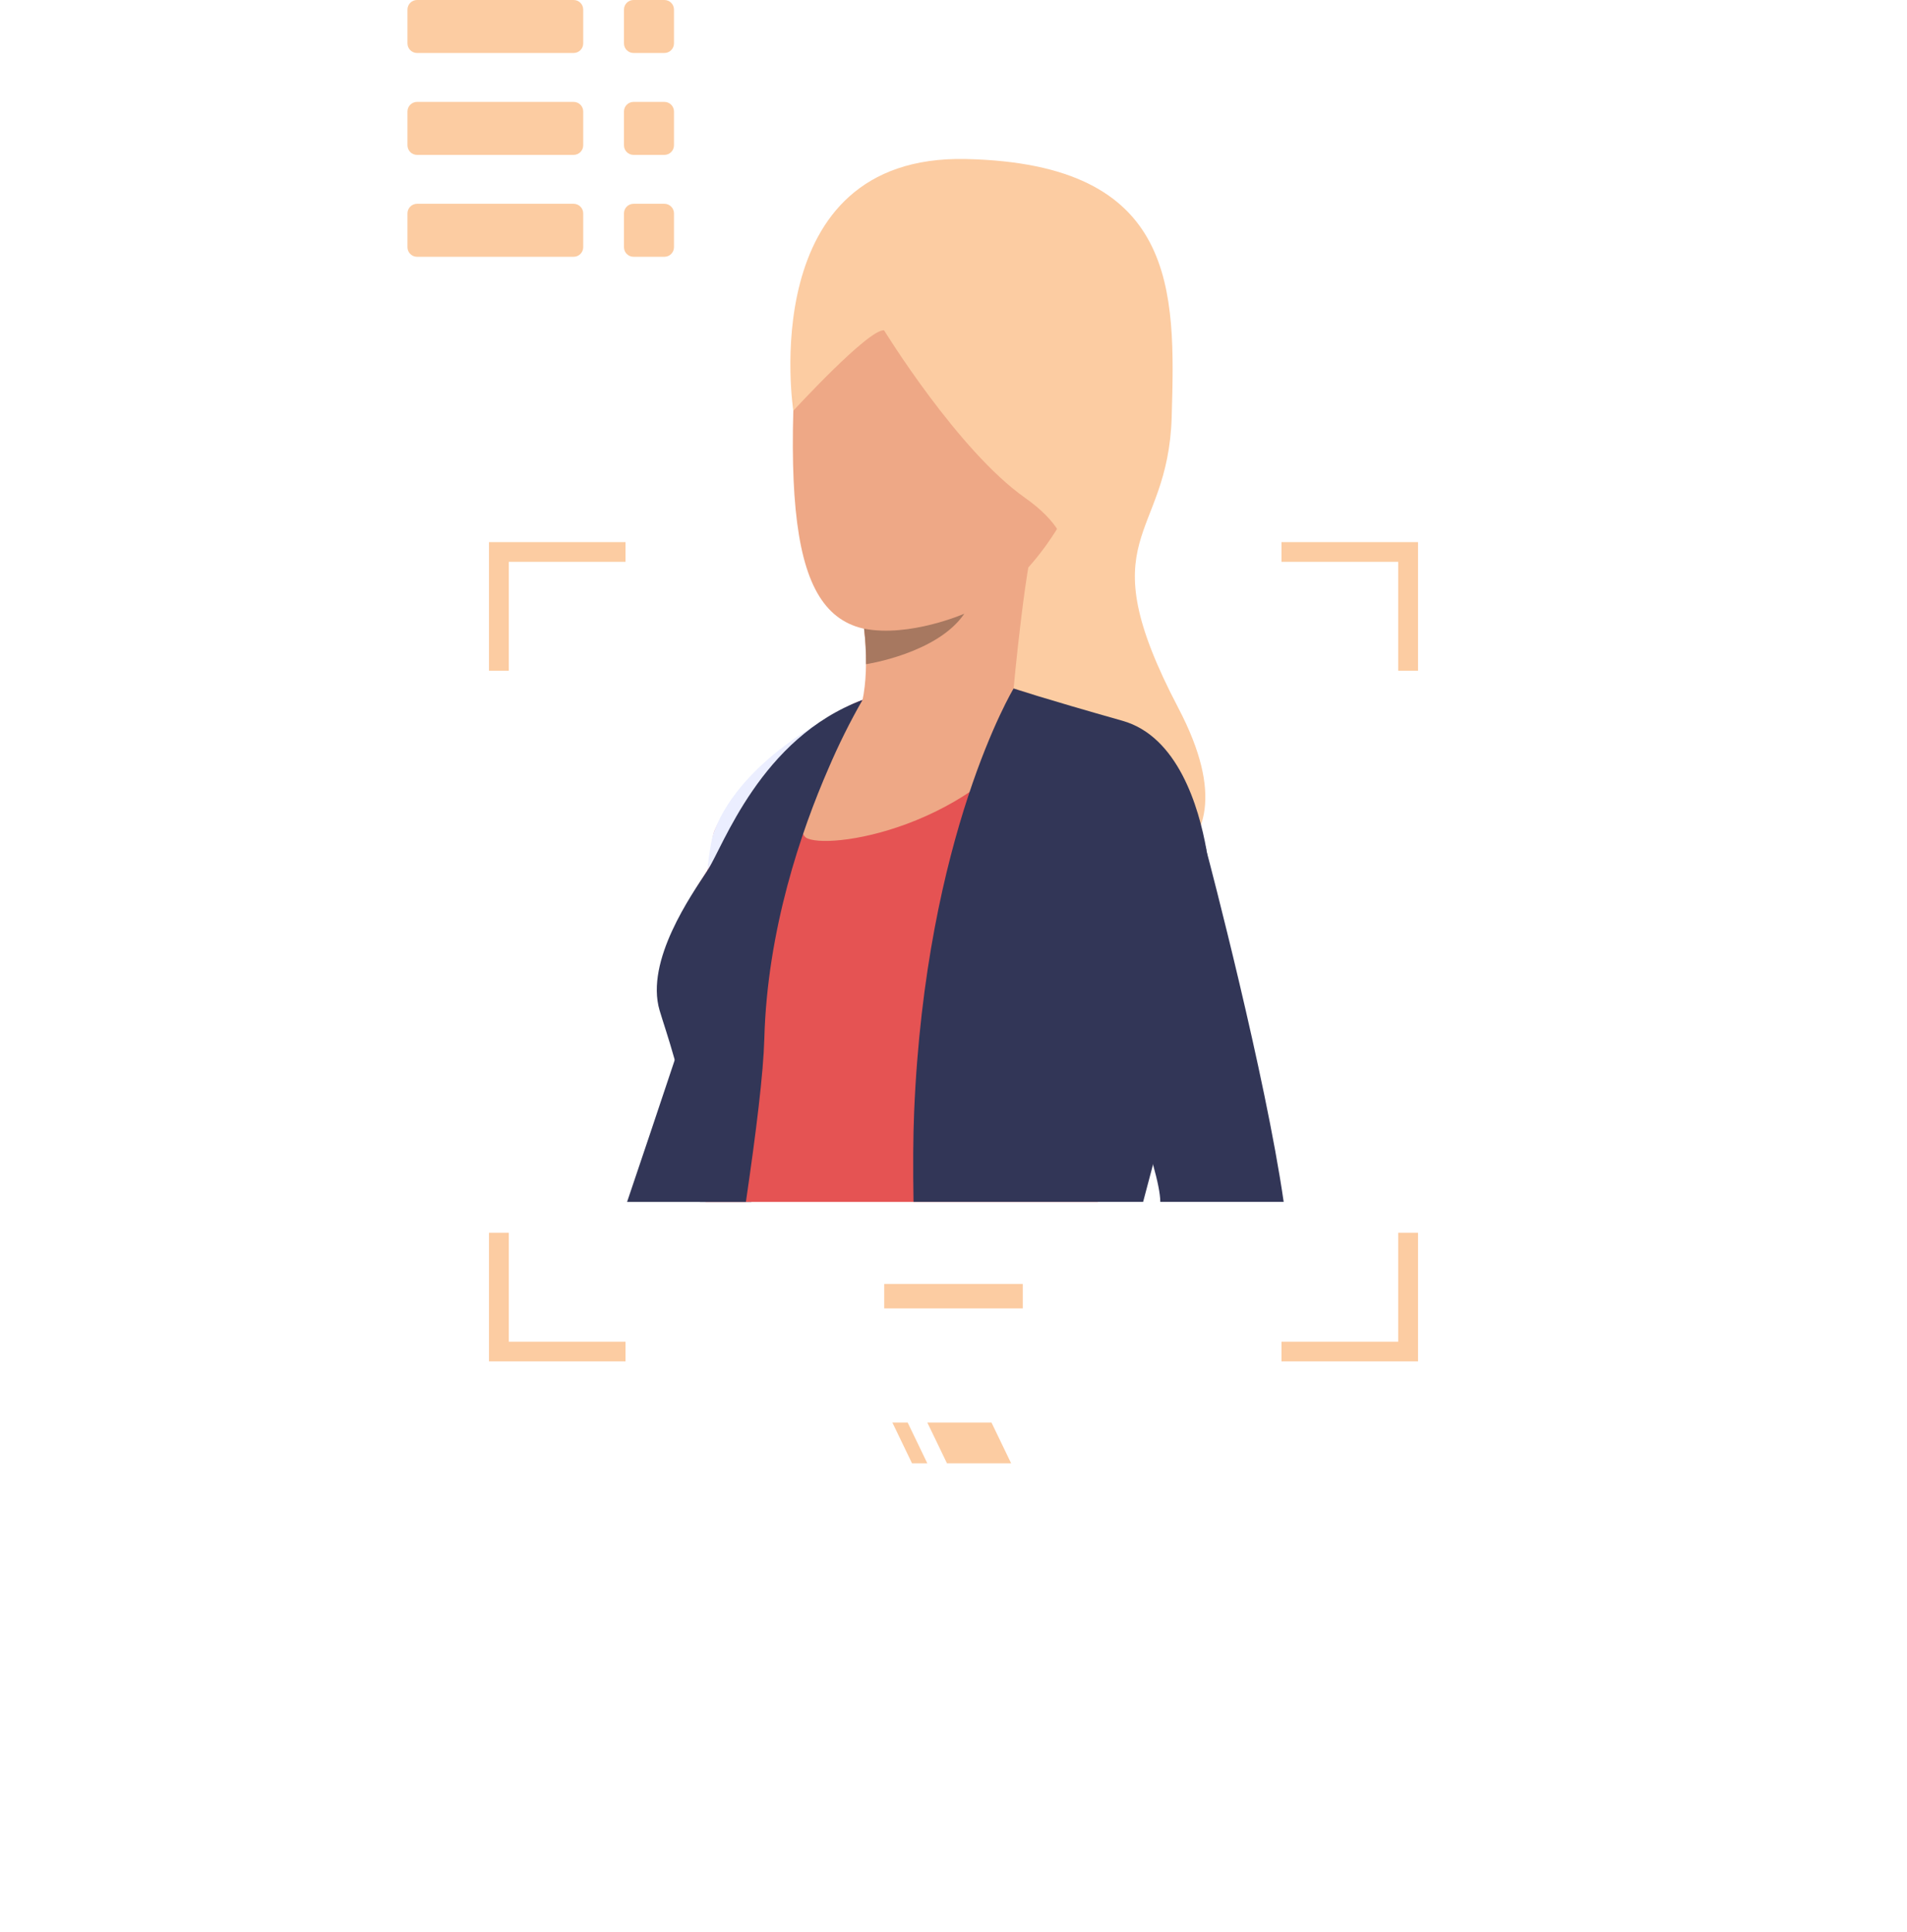 <?xml version="1.0" encoding="UTF-8"?> <svg xmlns="http://www.w3.org/2000/svg" width="468" height="474" viewBox="0 0 468 474" fill="none"> <path d="M140.776 0H102.352C101.053 0 100 1.053 100 2.352V10.649C100 11.947 101.053 13 102.352 13H140.776C142.075 13 143.128 11.947 143.128 10.649V2.352C143.128 1.053 142.075 0 140.776 0Z" fill="#FCCCA2"></path> <path d="M140.776 25H102.352C101.053 25 100 26.053 100 27.352V35.648C100 36.947 101.053 38 102.352 38H140.776C142.075 38 143.128 36.947 143.128 35.648V27.352C143.128 26.053 142.075 25 140.776 25Z" fill="#FCCCA2"></path> <path d="M140.776 50H102.352C101.053 50 100 51.053 100 52.352V60.648C100 61.947 101.053 63 102.352 63H140.776C142.075 63 143.128 61.947 143.128 60.648V52.352C143.128 51.053 142.075 50 140.776 50Z" fill="#FCCCA2"></path> <path d="M163.051 0H155.479C154.18 0 153.128 1.053 153.128 2.352V10.649C153.128 11.947 154.18 13 155.479 13H163.051C164.349 13 165.402 11.947 165.402 10.649V2.352C165.402 1.053 164.349 0 163.051 0Z" fill="#FCCCA2"></path> <path d="M163.051 25H155.479C154.18 25 153.128 26.053 153.128 27.352V35.648C153.128 36.947 154.18 38 155.479 38H163.051C164.349 38 165.402 36.947 165.402 35.648V27.352C165.402 26.053 164.349 25 163.051 25Z" fill="#FCCCA2"></path> <path d="M163.051 50H155.479C154.18 50 153.128 51.053 153.128 52.352V60.648C153.128 61.947 154.18 63 155.479 63H163.051C164.349 63 165.402 61.947 165.402 60.648V52.352C165.402 51.053 164.349 50 163.051 50Z" fill="#FCCCA2"></path> <g filter="url(#filter0_d_13_96)"> <rect x="80" y="93" width="308" height="281" rx="50" fill="white"></rect> </g> <path d="M215.092 183.61C215.092 183.61 199.701 241.61 196.46 254.676C195.505 258.613 192.41 265.417 188.498 273.178L188.4 273.356C187.656 274.834 187.168 276.428 186.958 278.07C186.335 282.931 188.19 286.714 184.974 292.449L184.391 294.879H153.892C157.456 284.348 161.993 270.853 165.589 260.047C168.619 250.901 171.017 243.627 171.657 241.521C173.544 235.227 180.454 214.854 186.335 201.326C188.384 196.619 196.282 191.962 203.281 188.592C209.543 185.57 215.092 183.61 215.092 183.61Z" fill="#323657"></path> <path d="M194.686 100.774C194.686 100.774 184.958 37.873 237.052 39.015C289.147 40.157 288.45 71.296 287.551 102.2C286.652 133.103 266.66 130.746 289.171 173.687C311.682 216.628 269.673 216.62 269.673 216.62L237.076 171.824L194.686 100.774Z" fill="#FCCCA2"></path> <path d="M231.358 45.066C231.358 45.066 196.072 50.64 194.686 100.774C193.301 150.908 204.196 161.585 235.068 151.135C265.939 140.685 275.684 88.234 276.38 80.118C277.077 72.001 278.94 39.015 231.358 45.066Z" fill="#EEA886"></path> <path d="M293.318 219.447C293.44 236.701 273.61 277.973 270.548 290.731C270.183 292.214 269.794 293.591 269.414 294.879H173.131C172.629 288.933 172.159 283.846 171.924 280.978C171.162 271.541 161.612 251.249 161.928 241.788C162.26 232.157 166.991 223.845 173.601 213.558C175.65 210.374 177.813 207.126 179.96 203.967C186.966 193.687 193.965 184.347 197.408 181.131C199.594 179.079 201.943 177.207 204.431 175.534V175.534C206.671 173.963 209.102 172.684 211.665 171.726L241.985 166.866C241.985 166.866 260.884 173.711 271.763 176.247C271.779 176.238 292.994 179.341 293.318 219.447Z" fill="#E55353"></path> <path d="M204.448 175.518L186.877 203.221L170.676 228.787C170.676 228.649 171.794 224.736 173.625 213.566C173.973 211.435 174.354 209.046 174.751 206.364C174.873 205.569 175.043 204.782 175.261 204.007V204.007C182.203 188 203.67 175.931 204.423 175.526L204.448 175.518Z" fill="#E55353"></path> <path d="M254.914 128.559C251.86 134.334 248.628 170.179 248.628 170.179C248.628 170.179 205.476 186.486 209.891 177.259C211.9 173.079 212.483 167.644 212.524 162.962C212.551 160.052 212.392 157.143 212.046 154.254C211.932 153.306 211.851 152.763 211.851 152.763C211.851 152.763 257.976 122.775 254.914 128.559Z" fill="#EEA886"></path> <path d="M216.963 81.041C216.963 81.041 235.068 110.519 251.544 122.127C268.021 133.735 259.645 143.01 259.645 143.01C259.645 143.01 302.667 52.495 261.791 46.225C220.916 39.955 195.845 39.493 194.686 100.774C194.686 100.774 213.253 80.579 216.963 81.041Z" fill="#FCCCA2"></path> <path d="M236.655 150.56C230.037 160.329 212.532 162.954 212.532 162.954C212.559 160.044 212.4 157.135 212.054 154.246C223.289 156.416 236.655 150.56 236.655 150.56Z" fill="#A77860"></path> <path d="M175.31 203.813C175.31 203.813 174.37 205.757 173.601 213.533L179.96 203.942C179.96 203.942 191.3 187.668 195.197 183.432C198.018 180.501 201.11 177.843 204.431 175.493C204.431 175.493 182.098 186.259 175.31 203.813Z" fill="#EBEEFF"></path> <path d="M261.176 228.082C261.176 228.082 288.871 217.227 297.069 216.587C297.069 216.587 291.496 172.115 264.294 176.83C237.093 181.544 261.176 228.082 261.176 228.082Z" fill="#E55353"></path> <path d="M211.673 171.71C211.673 171.71 191.349 202.97 198.226 205.733C205.104 208.495 242.366 202.087 258.211 172.391C258.211 172.358 234.525 160.216 211.673 171.71Z" fill="#EEA886"></path> <path d="M297.069 216.595C295.66 241.108 288.701 264.389 282.966 285.701C282.156 288.795 281.346 291.857 280.536 294.863H224.189C224.051 286.406 224.083 278.953 224.342 272.732C227.186 204.688 248.749 168.908 248.749 168.908C248.749 168.908 255.635 171.224 275.481 176.838C289.066 180.678 294.193 197.956 296.065 208.43C296.07 208.473 296.07 208.517 296.065 208.56C296.546 211.218 296.881 213.9 297.069 216.595V216.595Z" fill="#323657"></path> <path d="M211.665 171.726C208.555 177.165 205.764 182.78 203.305 188.543C196.622 203.861 188.287 228.106 187.574 254.83C187.331 263.4 185.622 277.309 183.054 294.863H171.778C170.87 283.076 168.797 271.408 165.589 260.03C164.05 254.554 162.633 250.464 161.871 247.88C158.283 235.672 169.761 219.422 173.601 213.598C177.44 207.774 186.651 181.034 211.665 171.726Z" fill="#323657"></path> <path d="M315.028 294.863H284.748C284.748 292.894 284.076 289.678 282.966 285.701C277.458 266.146 261.176 228.082 261.176 228.082C261.176 228.082 236.817 188.268 259.904 178.126C282.99 167.984 292.93 196.336 296.032 208.43C296.038 208.473 296.038 208.517 296.032 208.56C296.818 211.452 310.565 263.862 315.028 294.863Z" fill="#323657"></path> <path d="M232.396 359H248.143L243.321 349H227.574L232.396 359Z" fill="#FCCCA2"></path> <path d="M223.817 359H227.574L222.751 349H219L223.817 359Z" fill="#FCCCA2"></path> <path d="M251 315H217V321H251V315Z" fill="#FCCCA2"></path> <path d="M314.495 133V137.839H343.139V164.556H348V133H314.495ZM120 164.556H124.861V137.839H153.505V133H120V164.556ZM343.139 302.437V329.168H314.495V334H348V302.437H343.139ZM124.861 302.437H120V334H153.505V329.168H124.861V302.437Z" fill="#FCCCA2"></path> <defs> <filter id="filter0_d_13_96" x="0" y="33" width="468" height="441" filterUnits="userSpaceOnUse" color-interpolation-filters="sRGB"> <feFlood flood-opacity="0" result="BackgroundImageFix"></feFlood> <feColorMatrix in="SourceAlpha" type="matrix" values="0 0 0 0 0 0 0 0 0 0 0 0 0 0 0 0 0 0 127 0" result="hardAlpha"></feColorMatrix> <feMorphology radius="20" operator="dilate" in="SourceAlpha" result="effect1_dropShadow_13_96"></feMorphology> <feOffset dy="20"></feOffset> <feGaussianBlur stdDeviation="30"></feGaussianBlur> <feComposite in2="hardAlpha" operator="out"></feComposite> <feColorMatrix type="matrix" values="0 0 0 0 0.941 0 0 0 0 0.675 0 0 0 0 0.639 0 0 0 0.1 0"></feColorMatrix> <feBlend mode="normal" in2="BackgroundImageFix" result="effect1_dropShadow_13_96"></feBlend> <feBlend mode="normal" in="SourceGraphic" in2="effect1_dropShadow_13_96" result="shape"></feBlend> </filter> </defs> </svg> 